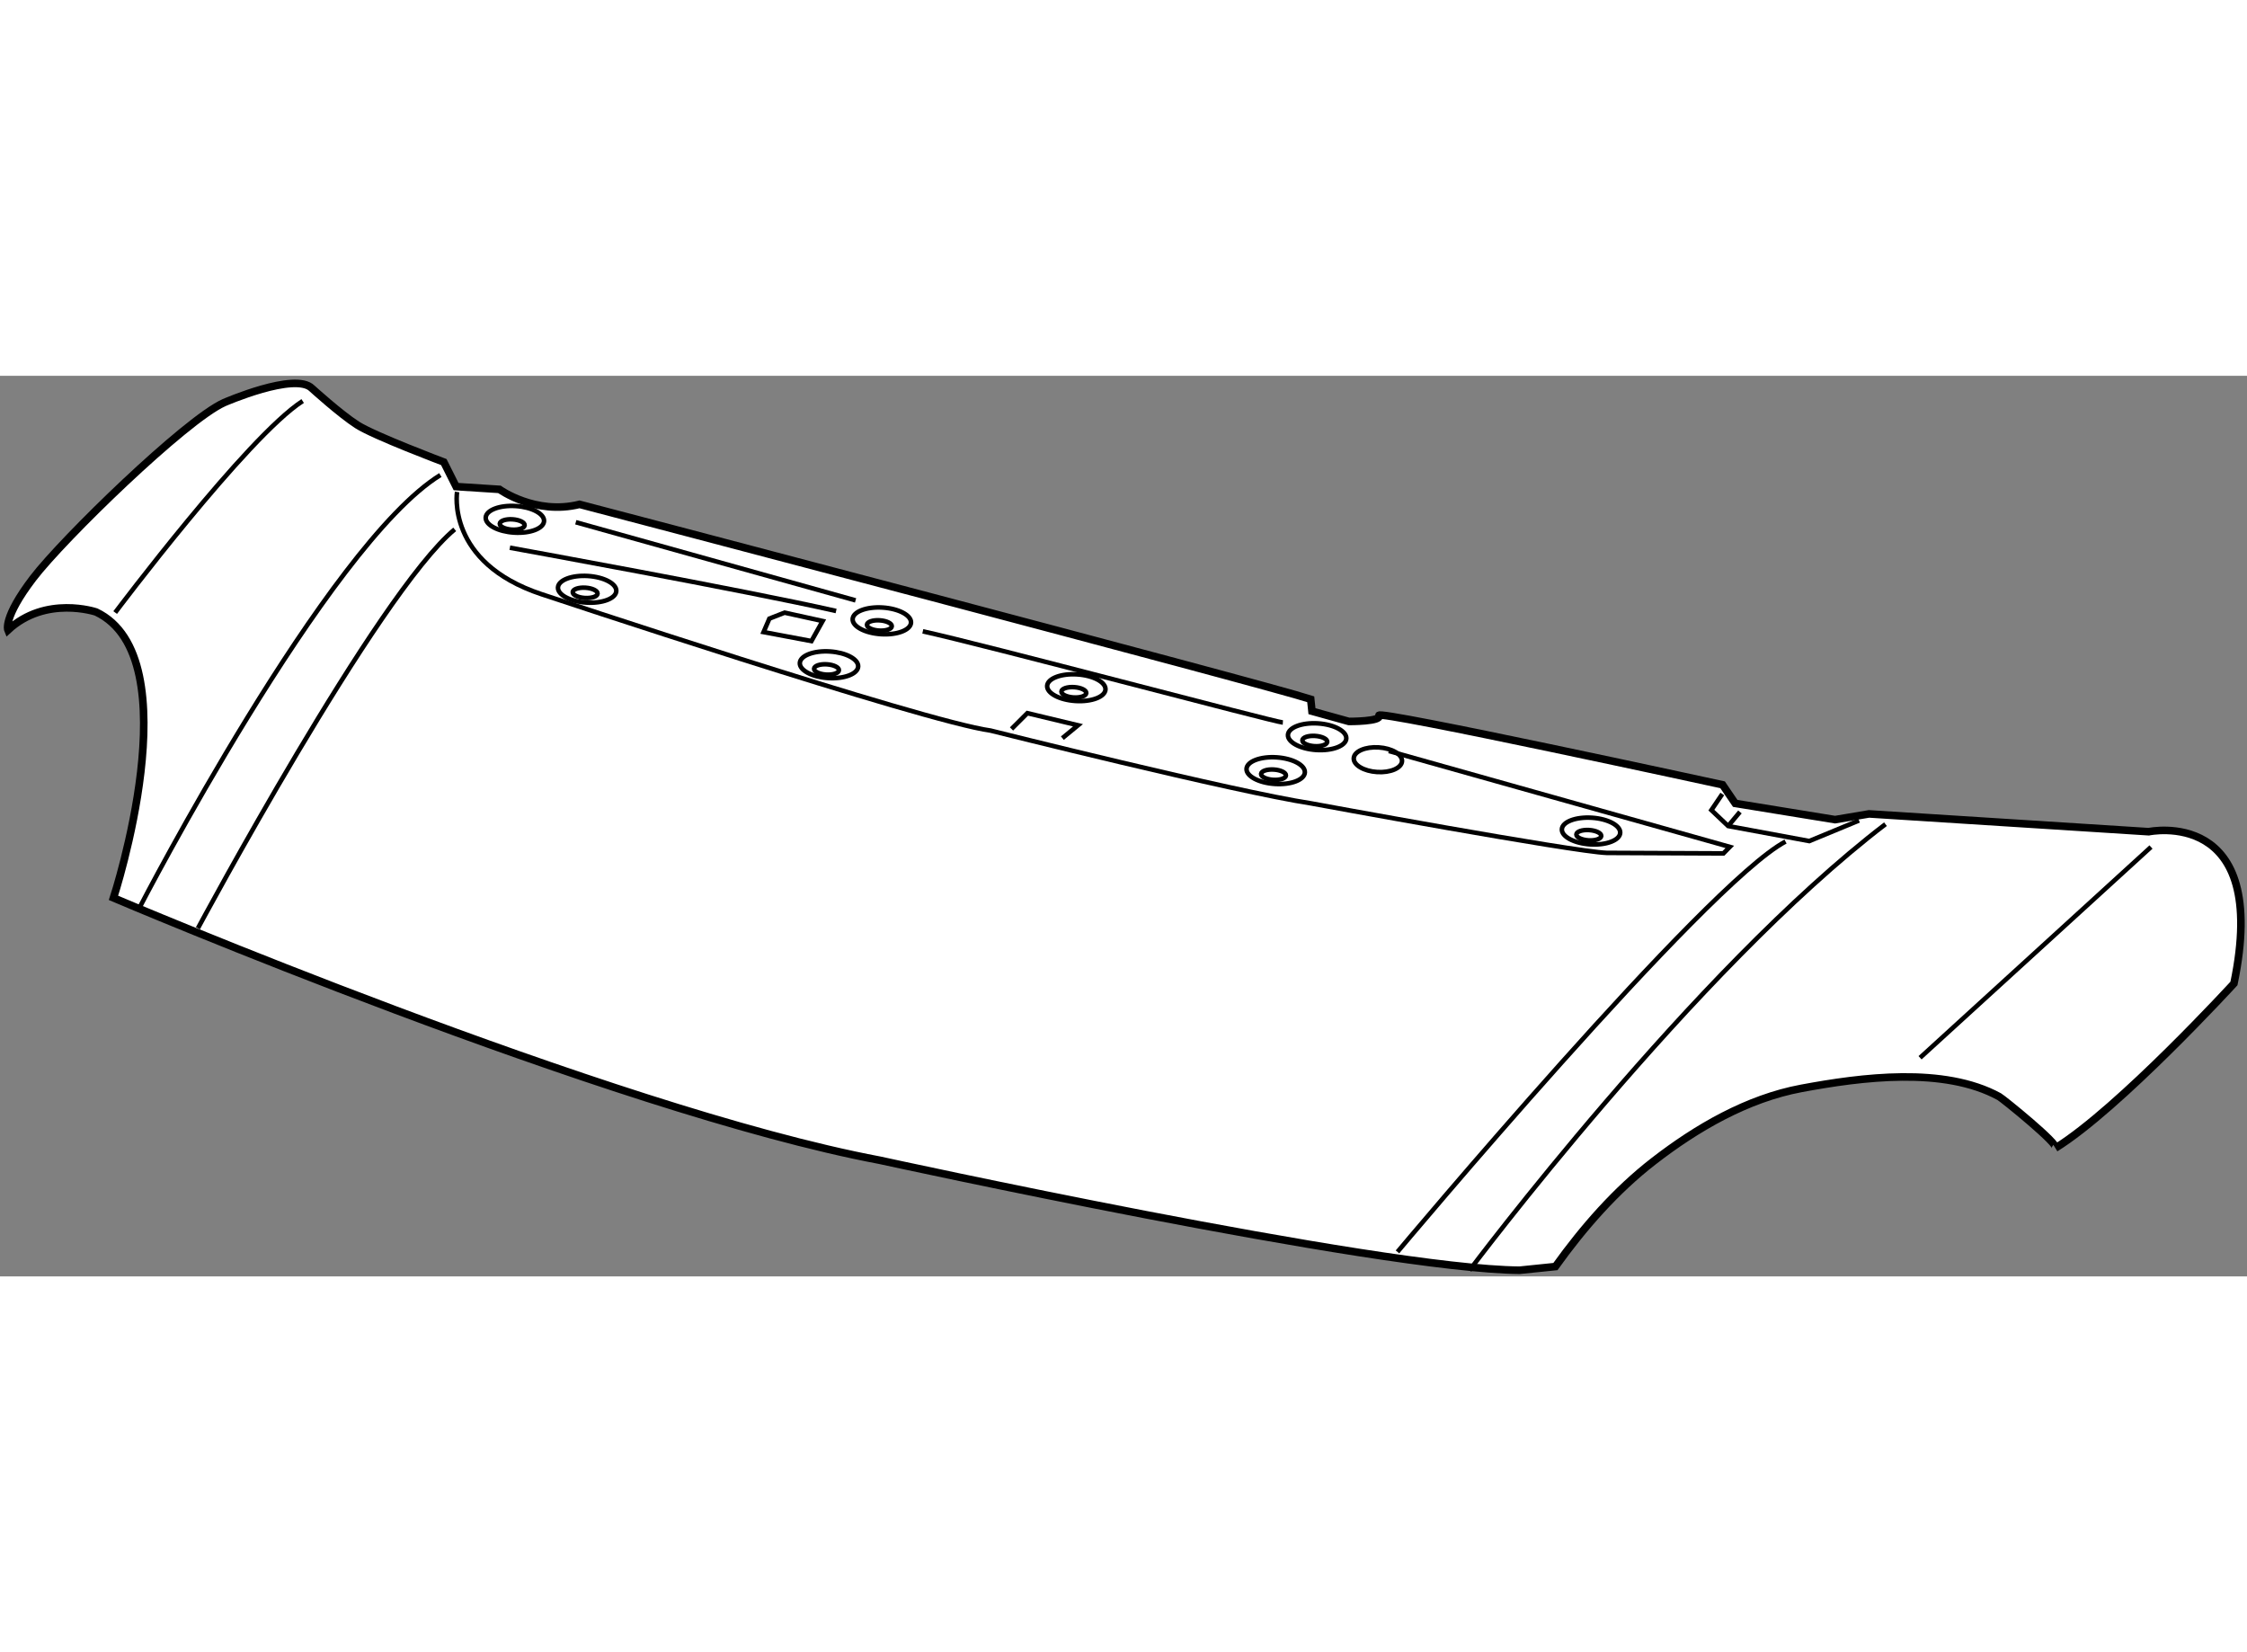 <?xml version="1.0" encoding="utf-8"?>
<!-- Generator: Adobe Illustrator 15.1.0, SVG Export Plug-In . SVG Version: 6.00 Build 0)  -->
<!DOCTYPE svg PUBLIC "-//W3C//DTD SVG 1.1//EN" "http://www.w3.org/Graphics/SVG/1.1/DTD/svg11.dtd">
<svg version="1.1" xmlns="http://www.w3.org/2000/svg" xmlns:xlink="http://www.w3.org/1999/xlink" x="0px" y="0px" width="244.8px"
	 height="180px" viewBox="43.008 24.949 147.964 59.304" enable-background="new 0 0 244.8 180" xml:space="preserve">
	
<rect x="43.008" y="24.949" width="147.964" height="59.304" fill="#808080" stroke="none"/>
	
<g><path fill="#FFFFFF" stroke="#000000" stroke-width="0.5" d="M145.431,83.605c1.832-2.556,3.974-5.011,6.466-6.938
			c2.838-2.198,6.162-4.131,9.739-4.797c3.951-0.736,9.368-1.448,13.018,0.545c0.235,0.128,4.022,3.19,3.699,3.389
			c4.202-2.597,11.759-10.84,11.759-10.84c2.438-11.695-5.613-9.994-5.613-9.994l-18.417-1.173l-2.236,0.378l-6.574-1.07
			l-0.833-1.225c0,0-22.863-4.973-22.629-4.566c0.234,0.406-1.979,0.395-1.979,0.395l-2.431-0.676l-0.082-0.786
			c-2.933-0.968-48.146-12.833-48.146-12.833c-2.911,0.726-5.276-0.987-5.276-0.987l-2.854-0.183l-0.81-1.615
			c0,0-4.577-1.723-5.704-2.446c-1.125-0.723-2.973-2.403-2.973-2.403c-1.1-1.112-5.788,0.934-5.788,0.934
			c-2.547,1.14-10.598,8.962-12.587,11.57c-1.989,2.608-1.65,3.411-1.65,3.411c2.491-2.315,5.806-1.193,5.806-1.193
			c6.32,3.007,1.145,18.825,1.145,18.825s32.711,13.934,50.469,17.279c0,0,32.75,7.163,42.121,7.241L145.431,83.605z"></path><line fill="none" stroke="#000000" stroke-width="0.3" x1="169.443" y1="69.855" x2="184.65" y2="55.978"></line><path fill="none" stroke="#000000" stroke-width="0.3" d="M139.773,83.853c0,0,14.8-19.763,27.393-29.379"></path><path fill="none" stroke="#000000" stroke-width="0.3" d="M135.031,82.639c0,0,20.295-24.23,25.553-27.021"></path><path fill="none" stroke="#000000" stroke-width="0.3" d="M52.224,59.916c0,0,12.325-23.828,19.782-28.432"></path><path fill="none" stroke="#000000" stroke-width="0.3" d="M56.04,61.33c0,0,11.822-22.036,16.91-26.27"></path><path fill="none" stroke="#000000" stroke-width="0.3" d="M50.592,40.539c0,0,8.68-11.558,12.347-13.929"></path><path fill="none" stroke="#000000" stroke-width="0.3" d="M73.106,32.596c0,0-0.751,4.641,5.562,6.735
			c0,0,25.12,8.371,29.574,8.981c0,0,16.022,4.016,21.116,4.795c0,0,17.248,3.183,19.456,3.258l7.681,0.034l0.419-0.429
			l-22.452-6.314"></path><path fill="none" stroke="#000000" stroke-width="0.3" d="M127.484,47.779c-0.584-0.037-19.855-5.171-23.71-6.003"></path><path fill="none" stroke="#000000" stroke-width="0.3" d="M76.583,36.269c0,0,15.513,2.811,21.482,4.168"></path><line fill="none" stroke="#000000" stroke-width="0.3" x1="80.923" y1="34.591" x2="99.347" y2="39.737"></line><ellipse transform="matrix(0.998 0.063 -0.063 0.998 2.34 -4.809)" fill="none" stroke="#000000" stroke-width="0.3" cx="76.896" cy="34.433" rx="1.924" ry="0.877"></ellipse><ellipse transform="matrix(0.998 0.064 -0.064 0.998 2.378 -4.836)" fill="none" stroke="#000000" stroke-width="0.3" cx="76.735" cy="34.734" rx="0.821" ry="0.34"></ellipse><ellipse transform="matrix(0.998 0.064 -0.064 0.998 2.643 -5.114)" fill="none" stroke="#000000" stroke-width="0.3" cx="81.685" cy="38.97" rx="1.924" ry="0.877"></ellipse><ellipse transform="matrix(0.998 0.063 -0.063 0.998 2.653 -5.088)" fill="none" stroke="#000000" stroke-width="0.3" cx="81.524" cy="39.272" rx="0.82" ry="0.339"></ellipse><ellipse transform="matrix(0.998 0.063 -0.063 0.998 2.989 -6.102)" fill="none" stroke="#000000" stroke-width="0.3" cx="97.577" cy="44.019" rx="1.924" ry="0.877"></ellipse><ellipse transform="matrix(0.998 0.063 -0.063 0.998 3.004 -6.083)" fill="none" stroke="#000000" stroke-width="0.3" cx="97.416" cy="44.321" rx="0.821" ry="0.34"></ellipse><ellipse transform="matrix(0.998 0.064 -0.064 0.998 2.819 -6.354)" fill="none" stroke="#000000" stroke-width="0.3" cx="101.087" cy="41.052" rx="1.925" ry="0.878"></ellipse><ellipse transform="matrix(0.998 0.064 -0.064 0.998 2.837 -6.341)" fill="none" stroke="#000000" stroke-width="0.3" cx="100.926" cy="41.354" rx="0.821" ry="0.339"></ellipse><ellipse transform="matrix(0.998 0.064 -0.064 0.998 3.126 -7.162)" fill="none" stroke="#000000" stroke-width="0.3" cx="113.894" cy="45.449" rx="1.924" ry="0.877"></ellipse><ellipse transform="matrix(0.998 0.064 -0.064 0.998 3.143 -7.147)" fill="none" stroke="#000000" stroke-width="0.3" cx="113.733" cy="45.75" rx="0.821" ry="0.34"></ellipse><ellipse transform="matrix(0.998 0.064 -0.064 0.998 3.5 -7.987)" fill="none" stroke="#000000" stroke-width="0.3" cx="127.024" cy="50.908" rx="1.924" ry="0.877"></ellipse><ellipse transform="matrix(0.998 0.064 -0.064 0.998 3.536 -8.011)" fill="none" stroke="#000000" stroke-width="0.3" cx="126.864" cy="51.21" rx="0.821" ry="0.34"></ellipse><ellipse transform="matrix(0.998 0.064 -0.064 0.998 3.354 -8.148)" fill="none" stroke="#000000" stroke-width="0.3" cx="129.76" cy="48.654" rx="1.925" ry="0.877"></ellipse><ellipse transform="matrix(0.998 0.064 -0.064 0.998 3.38 -8.153)" fill="none" stroke="#000000" stroke-width="0.3" cx="129.599" cy="48.957" rx="0.821" ry="0.339"></ellipse><ellipse transform="matrix(0.998 0.064 -0.064 0.998 3.796 -9.303)" fill="none" stroke="#000000" stroke-width="0.3" cx="147.789" cy="54.881" rx="1.924" ry="0.878"></ellipse><ellipse transform="matrix(0.998 0.064 -0.064 0.998 3.828 -9.32)" fill="none" stroke="#000000" stroke-width="0.3" cx="147.629" cy="55.182" rx="0.822" ry="0.34"></ellipse><polyline fill="none" stroke="#000000" stroke-width="0.3" points="156.42,52.487 155.701,53.548 156.806,54.596 162.147,55.586 
			165.424,54.232 		"></polyline><line fill="none" stroke="#000000" stroke-width="0.3" x1="157.582" y1="53.668" x2="156.806" y2="54.596"></line><polyline fill="none" stroke="#000000" stroke-width="0.3" points="109.616,48.204 110.659,47.163 113.994,47.962 112.964,48.809 
					"></polyline><path fill="none" stroke="#000000" stroke-width="0.3" d="M135.33,50.33c-0.028,0.448-0.763,0.766-1.642,0.709
			c-0.874-0.055-1.564-0.464-1.535-0.911c0.027-0.448,0.764-0.766,1.639-0.71C134.671,49.474,135.358,49.882,135.33,50.33z"></path><polygon fill="none" stroke="#000000" stroke-width="0.3" points="96.441,42.417 93.289,41.825 93.671,40.938 94.672,40.546 
			97.178,41.096 		"></polygon></g>


</svg>